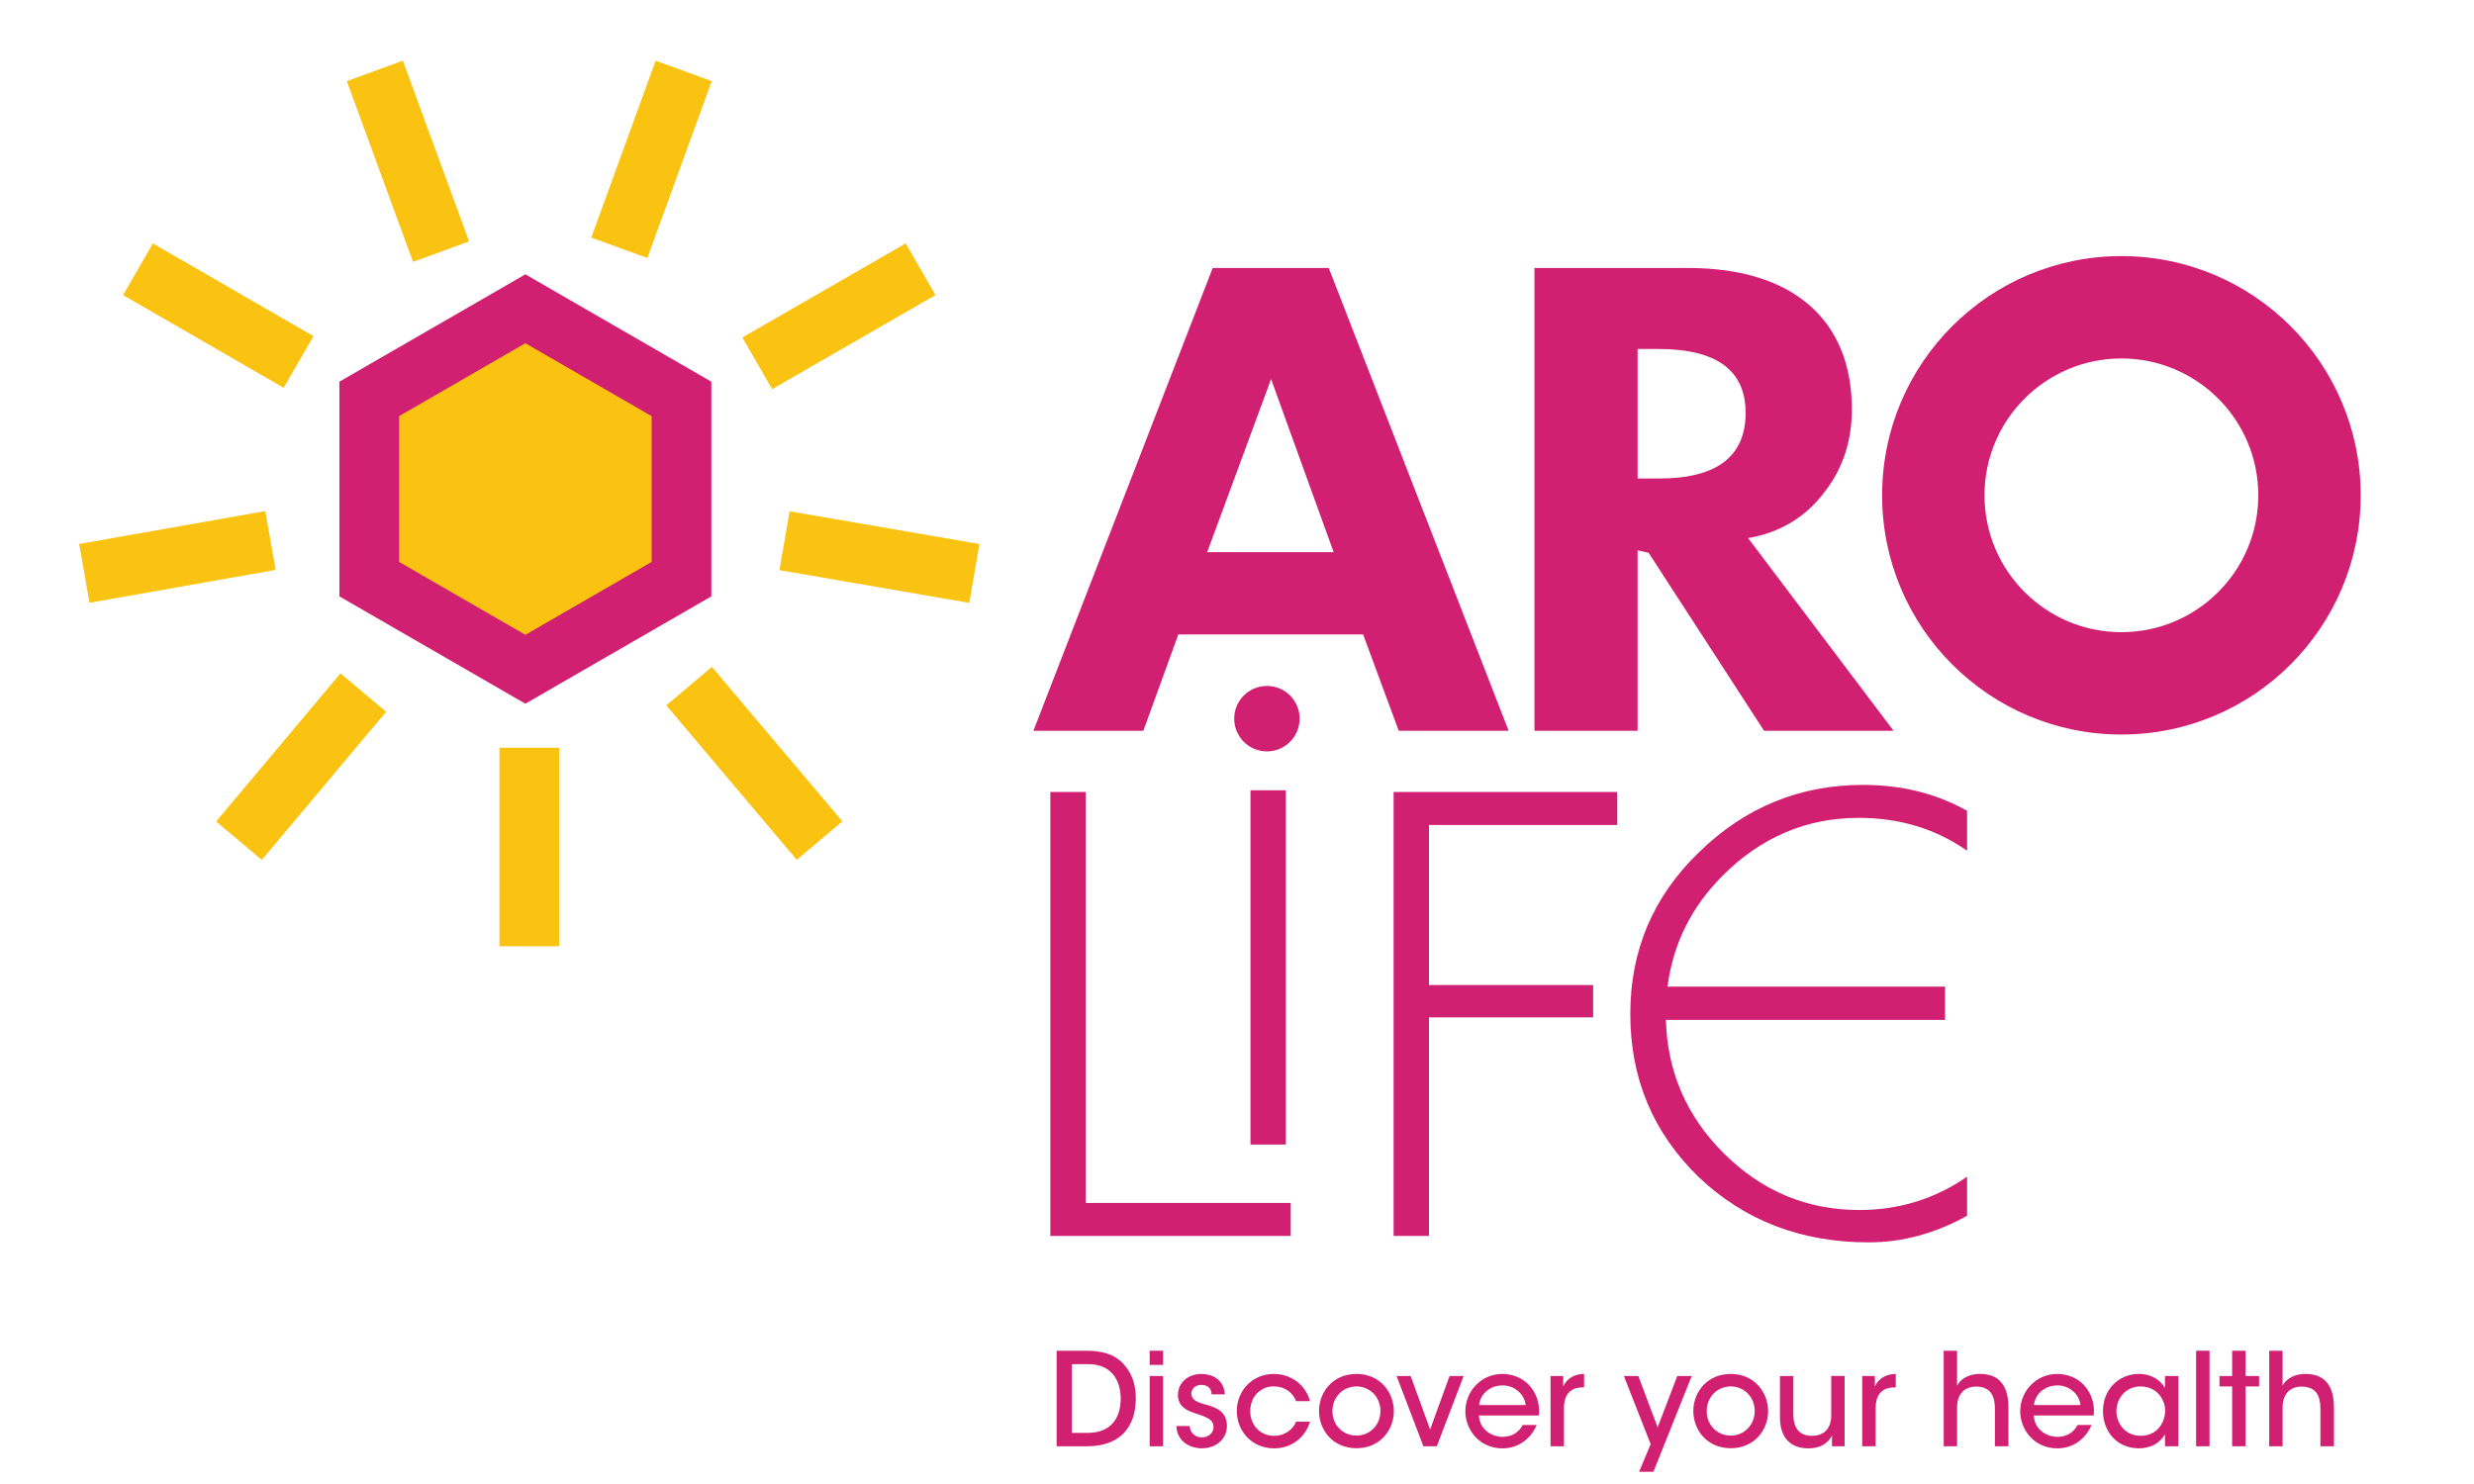 <svg id="e3cbgp4n20a51" xmlns="http://www.w3.org/2000/svg" xmlns:xlink="http://www.w3.org/1999/xlink" viewBox="0 0 250 150" shape-rendering="geometricPrecision" text-rendering="geometricPrecision"><style><![CDATA[#e3cbgp4n20a528_tr {animation: e3cbgp4n20a528_tr__tr 3000ms linear infinite normal forwards}@keyframes e3cbgp4n20a528_tr__tr { 0% {transform: translate(53.482px,50.889px) rotate(720deg)} 100% {transform: translate(53.482px,50.889px) rotate(360deg)} }]]></style><g id="e3cbgp4n20a52"><path id="e3cbgp4n20a53" d="M106.774,136.533L109.756,136.533C111.048,136.533,112.65,136.727,113.719,138.094C114.448,138.965,114.774,140.075,114.774,141.353C114.774,144.166,113.25,146.186,109.863,146.186L106.774,146.186L106.774,136.533ZM109.94,144.831C112.207,144.831,113.25,143.385,113.25,141.365C113.25,140.438,113.003,139.554,112.467,138.903C111.958,138.315,111.19,137.884,109.952,137.884L108.311,137.884L108.311,144.83L109.94,144.83Z" fill="rgb(209,31,114)" stroke="none" stroke-width="1"/><path id="e3cbgp4n20a54" d="M116.175,136.531L117.53,136.531L117.53,137.962L116.175,137.962L116.175,136.531ZM116.175,139.086L117.53,139.086L117.53,146.188L116.175,146.188L116.175,139.086Z" fill="rgb(209,31,114)" stroke="none" stroke-width="1"/><path id="e3cbgp4n20a55" d="M120.217,144.143C120.267,144.999,120.96,145.289,121.466,145.289C122.121,145.289,122.629,144.832,122.629,144.234C122.615,143.527,122.079,143.279,120.817,142.864C119.826,142.568,119.044,142.093,119.031,141.028C119.031,139.685,120.127,138.878,121.415,138.878C122.392,138.878,123.669,139.358,123.773,140.938L122.432,140.938C122.432,140.387,122.094,139.984,121.402,139.984C120.738,139.984,120.372,140.428,120.386,140.899C120.411,141.459,120.921,141.717,121.676,141.928C122.758,142.229,123.942,142.555,123.982,144.078C124.006,145.459,122.862,146.395,121.453,146.395C120.334,146.395,118.939,145.758,118.875,144.143L120.217,144.143Z" fill="rgb(209,31,114)" stroke="none" stroke-width="1"/><path id="e3cbgp4n20a56" d="M128.709,138.877C130.404,138.877,131.928,139.92,132.369,141.625L130.974,141.625C130.61,140.674,129.722,140.138,128.759,140.138C128.043,140.124,127.521,140.365,127.025,140.829C126.61,141.248,126.336,141.913,126.336,142.629C126.336,144.104,127.402,145.132,128.76,145.132C129.946,145.12,130.688,144.4,130.975,143.697L132.37,143.697C131.94,145.235,130.544,146.397,128.774,146.397C126.456,146.397,124.983,144.61,124.983,142.628C124.982,140.529,126.584,138.877,128.709,138.877" fill="rgb(209,31,114)" stroke="none" stroke-width="1"/><path id="e3cbgp4n20a57" d="M137.068,138.875C139.451,138.875,140.848,140.725,140.848,142.643C140.848,144.545,139.451,146.384,137.068,146.384C134.683,146.384,133.289,144.545,133.289,142.618C133.289,140.725,134.684,138.875,137.068,138.875M137.068,140.138C135.713,140.138,134.643,141.198,134.643,142.643C134.643,144.05,135.712,145.106,137.068,145.106C138.422,145.106,139.495,144.05,139.495,142.619C139.495,141.197,138.423,140.138,137.068,140.138Z" fill="rgb(209,31,114)" stroke="none" stroke-width="1"/><polygon id="e3cbgp4n20a58" points="142.547,139.086 144.514,144.492 146.481,139.086 147.902,139.086 145.192,146.186 143.837,146.186 141.128,139.086" fill="rgb(209,31,114)" stroke="none" stroke-width="1"/><path id="e3cbgp4n20a59" d="M151.816,138.877C152.834,138.877,153.762,139.252,154.435,139.92C155.269,140.768,155.623,141.887,155.504,143.072L149.445,143.072C149.509,144.506,150.76,145.235,151.83,145.235C152.781,145.235,153.483,144.78,153.874,144.036L155.285,144.036C154.945,144.817,154.45,145.403,153.847,145.797C153.249,146.201,152.546,146.398,151.829,146.398C149.509,146.398,148.076,144.532,148.076,142.655C148.078,140.622,149.669,138.877,151.816,138.877M154.162,142.017C154.099,141.079,153.159,140.012,151.816,140.037C150.437,140.037,149.534,141.054,149.471,142.017L154.162,142.017Z" fill="rgb(209,31,114)" stroke="none" stroke-width="1"/><path id="e3cbgp4n20a510" d="M156.684,139.086L157.964,139.086L157.964,140.127C158.366,139.293,159.111,138.889,160.072,138.875L160.072,140.232L159.982,140.232C158.703,140.232,158.038,140.934,158.038,142.344L158.038,146.185L156.684,146.185L156.684,139.086Z" fill="rgb(209,31,114)" stroke="none" stroke-width="1"/><polygon id="e3cbgp4n20a511" points="165.554,139.086 167.507,144.271 169.49,139.086 170.949,139.086 167.079,148.767 165.63,148.767 166.803,145.975 164.095,139.086" fill="rgb(209,31,114)" stroke="none" stroke-width="1"/><path id="e3cbgp4n20a512" d="M174.891,138.875C177.274,138.875,178.669,140.725,178.669,142.643C178.669,144.545,177.273,146.384,174.891,146.384C172.503,146.384,171.112,144.545,171.112,142.618C171.111,140.725,172.503,138.875,174.891,138.875M174.891,140.138C173.533,140.138,172.465,141.198,172.465,142.643C172.465,144.05,173.532,145.106,174.891,145.106C176.245,145.106,177.314,144.05,177.314,142.619C177.313,141.197,176.244,140.138,174.891,140.138Z" fill="rgb(209,31,114)" stroke="none" stroke-width="1"/><path id="e3cbgp4n20a513" d="M186.402,146.186L185.125,146.186L185.125,145.09C184.785,145.82,183.991,146.408,182.729,146.398C180.449,146.384,179.864,144.727,179.864,143.256L179.864,139.084L181.218,139.084L181.218,142.94C181.218,144.219,181.713,145.131,183.108,145.131C184.436,145.119,185.048,144.272,185.048,143.061L185.048,139.083L186.402,139.083L186.402,146.186Z" fill="rgb(209,31,114)" stroke="none" stroke-width="1"/><path id="e3cbgp4n20a514" d="M188.181,139.086L189.458,139.086L189.458,140.127C189.863,139.293,190.606,138.889,191.57,138.875L191.57,140.232L191.478,140.232C190.201,140.232,189.535,140.934,189.535,142.344L189.535,146.185L188.181,146.185L188.181,139.086Z" fill="rgb(209,31,114)" stroke="none" stroke-width="1"/><path id="e3cbgp4n20a515" d="M196.412,136.531L197.765,136.531L197.765,138.965L197.765,140.074C198.181,139.24,199.149,138.864,200.074,138.875C201.18,138.875,201.886,139.24,202.34,139.868C202.785,140.478,202.955,141.327,202.955,142.303L202.955,146.188L201.587,146.188L201.587,142.37C201.587,141.733,201.47,141.171,201.181,140.777C200.87,140.387,200.4,140.153,199.697,140.153C198.98,140.153,198.485,140.427,198.198,140.807C197.901,141.181,197.766,141.694,197.766,142.175L197.766,146.188L196.413,146.188L196.413,136.531Z" fill="rgb(209,31,114)" stroke="none" stroke-width="1"/><path id="e3cbgp4n20a516" d="M207.888,138.877C208.905,138.877,209.831,139.252,210.505,139.92C211.339,140.768,211.693,141.887,211.574,143.072L205.514,143.072C205.578,144.506,206.827,145.235,207.899,145.235C208.85,145.235,209.551,144.78,209.942,144.036L211.354,144.036C211.014,144.817,210.519,145.403,209.918,145.797C209.32,146.201,208.613,146.398,207.898,146.398C205.578,146.398,204.145,144.532,204.145,142.655C204.146,140.622,205.737,138.877,207.888,138.877M210.231,142.017C210.168,141.079,209.227,140.012,207.887,140.037C206.504,140.037,205.602,141.054,205.541,142.017L210.231,142.017Z" fill="rgb(209,31,114)" stroke="none" stroke-width="1"/><path id="e3cbgp4n20a517" d="M220.127,146.188L218.773,146.188L218.773,144.96C218.278,145.899,217.262,146.395,216.142,146.395C213.863,146.395,212.507,144.623,212.507,142.629C212.507,140.466,214.081,138.877,216.142,138.877C217.549,138.877,218.447,139.658,218.773,140.322L218.773,139.084L220.127,139.084L220.127,146.188ZM218.785,142.603C218.785,142.238,218.737,141.927,218.576,141.6C218.237,140.777,217.443,140.138,216.31,140.138C214.826,140.138,213.862,141.312,213.862,142.668C213.874,143.725,214.618,145.13,216.338,145.13C217.417,145.13,218.186,144.531,218.539,143.725C218.695,143.4,218.799,142.981,218.785,142.603Z" fill="rgb(209,31,114)" stroke="none" stroke-width="1"/><rect id="e3cbgp4n20a518" width="1.356" height="9.656" rx="0" ry="0" transform="matrix(1 0 0 1 221.919 136.531)" fill="rgb(209,31,114)" stroke="none" stroke-width="1"/><polygon id="e3cbgp4n20a519" points="224.282,139.086 225.561,139.086 225.561,136.533 226.917,136.533 226.917,139.086 228.284,139.086 228.284,140.138 226.917,140.138 226.917,146.186 225.561,146.186 225.561,140.138 224.282,140.138" fill="rgb(209,31,114)" stroke="none" stroke-width="1"/><path id="e3cbgp4n20a520" d="M229.304,136.531L230.658,136.531L230.658,138.965L230.658,140.074C231.074,139.24,232.042,138.864,232.966,138.875C234.074,138.875,234.778,139.24,235.232,139.868C235.677,140.478,235.848,141.327,235.848,142.303L235.848,146.188L234.48,146.188L234.48,142.37C234.48,141.733,234.362,141.171,234.075,140.777C233.764,140.387,233.294,140.153,232.589,140.153C231.874,140.153,231.379,140.427,231.091,140.807C230.794,141.181,230.659,141.694,230.659,142.175L230.659,146.188L229.305,146.188L229.305,136.531Z" fill="rgb(209,31,114)" stroke="none" stroke-width="1"/><path id="e3cbgp4n20a521" d="M152.449,73.866L141.344,73.866L137.744,64.128L119.071,64.128L115.535,73.866L104.427,73.866L122.545,27.09L134.272,27.09L152.449,73.866ZM134.766,55.813L128.442,38.316L121.987,55.813L134.766,55.813Z" fill="rgb(209,31,114)" stroke="none" stroke-width="1"/><path id="e3cbgp4n20a522" d="M191.348,73.866L178.26,73.866L166.596,55.875L165.48,55.626L165.48,73.865L155.06,73.865L155.06,27.089L170.629,27.089C181.052,27.089,187.131,32.239,187.131,41.355C187.131,44.523,186.262,47.251,184.464,49.612C182.541,52.217,179.932,53.832,176.645,54.388L191.348,73.866ZM176.397,41.73C176.397,37.449,173.482,35.275,167.589,35.275L165.479,35.275L165.479,48.368L167.649,48.368C173.482,48.368,176.397,46.137,176.397,41.73Z" fill="rgb(209,31,114)" stroke="none" stroke-width="1"/><polygon id="e3cbgp4n20a523" points="130.424,124.924 106.138,124.924 106.138,80.051 109.708,80.051 109.708,121.593 130.424,121.593" fill="rgb(209,31,114)" stroke="none" stroke-width="1"/><rect id="e3cbgp4n20a524" width="3.57" height="35.808" rx="0" ry="0" transform="matrix(1 0 0 1 126.363 79.88)" fill="rgb(209,31,114)" stroke="none" stroke-width="1"/><polygon id="e3cbgp4n20a525" points="163.423,83.386 144.4,83.386 144.4,99.565 160.989,99.565 160.989,102.834 144.4,102.834 144.4,124.924 140.825,124.924 140.825,80.052 163.423,80.052" fill="rgb(209,31,114)" stroke="none" stroke-width="1"/><path id="e3cbgp4n20a526" d="M187.832,82.668C191.992,82.668,195.622,83.788,198.775,85.989L198.775,81.958C195.681,80.211,192.181,79.336,188.25,79.336C181.881,79.336,176.349,81.599,171.708,86.122C167.063,90.589,164.743,96.06,164.743,102.487C164.743,109.036,167.063,114.507,171.647,118.97C176.288,123.376,181.999,125.575,188.841,125.575C192.259,125.575,195.575,124.665,198.775,122.885L198.775,118.941C195.531,121.181,191.905,122.305,187.891,122.305C182.596,122.305,178.012,120.398,174.143,116.53C170.421,112.805,168.478,108.301,168.342,103.086L196.552,103.086L196.552,99.724L168.506,99.724C169.053,95.436,170.889,91.702,174.082,88.5C177.954,84.633,182.536,82.668,187.832,82.668" fill="rgb(209,31,114)" stroke="none" stroke-width="1"/><path id="e3cbgp4n20a527" d="M131.328,72.636C131.328,74.464,129.851,75.948,128.023,75.948C126.199,75.948,124.718,74.465,124.718,72.636C124.718,70.814,126.198,69.334,128.023,69.334C129.852,69.333,131.328,70.813,131.328,72.636" fill="rgb(209,31,114)" stroke="none" stroke-width="1"/><g id="e3cbgp4n20a528_tr" transform="translate(53.482,50.889) rotate(720)"><g id="e3cbgp4n20a528" transform="translate(-53.482,-50.889)"><rect id="e3cbgp4n20a529" width="6.03" height="20.071" rx="0" ry="0" transform="matrix(1 0 0 1 50.469 75.577)" fill="rgb(250,195,18)" stroke="none" stroke-width="1"/><rect id="e3cbgp4n20a530" width="20.439" height="6.031" rx="0" ry="0" transform="matrix(0.645 0.764 -0.764 0.645 71.937 67.406)" fill="rgb(250,195,18)" stroke="none" stroke-width="1"/><rect id="e3cbgp4n20a531" width="19.454" height="6.032" rx="0" ry="0" transform="matrix(0.986 0.17 -0.17 0.986 79.789 51.682)" fill="rgb(250,195,18)" stroke="none" stroke-width="1"/><rect id="e3cbgp4n20a532" width="6.03" height="19.06" rx="0" ry="0" transform="matrix(0.499 0.866 -0.866 0.499 91.521 24.602)" fill="rgb(250,195,18)" stroke="none" stroke-width="1"/><rect id="e3cbgp4n20a533" width="6.03" height="19.021" rx="0" ry="0" transform="matrix(0.94 0.342 -0.342 0.94 66.254 6.136)" fill="rgb(250,195,18)" stroke="none" stroke-width="1"/><rect id="e3cbgp4n20a534" width="19.454" height="6.03" rx="0" ry="0" transform="matrix(0.344 0.939 -0.939 0.344 40.708 6.131)" fill="rgb(250,195,18)" stroke="none" stroke-width="1"/><rect id="e3cbgp4n20a535" width="18.742" height="6.03" rx="0" ry="0" transform="matrix(0.866 0.5 -0.5 0.866 15.449 24.606)" fill="rgb(250,195,18)" stroke="none" stroke-width="1"/><rect id="e3cbgp4n20a536" width="6.033" height="19.096" rx="0" ry="0" transform="matrix(0.174 0.985 -0.985 0.174 26.807 51.661)" fill="rgb(250,195,18)" stroke="none" stroke-width="1"/><rect id="e3cbgp4n20a537" width="6.031" height="19.543" rx="0" ry="0" transform="matrix(0.766 0.643 -0.643 0.766 34.404 68.065)" fill="rgb(250,195,18)" stroke="none" stroke-width="1"/></g></g><polygon id="e3cbgp4n20a538" points="68.864,58.54 53.089,67.648 37.314,58.54 37.314,40.318 53.089,31.212 68.864,40.318" fill="rgb(250,195,18)" stroke="none" stroke-width="1"/><path id="e3cbgp4n20a539" d="M53.089,71.129L34.299,60.28L34.299,38.578L53.089,27.73L71.881,38.578L71.881,60.28L53.089,71.129ZM40.332,56.798L53.09,64.167L65.85,56.798L65.85,42.061L53.09,34.693L40.332,42.061L40.332,56.798Z" fill="rgb(209,31,113)" stroke="none" stroke-width="1"/><path id="e3cbgp4n20a540" d="M238.549,50.107L238.549,50.018C238.526,36.69,227.71,25.886,214.37,25.886C201.016,25.886,190.189,36.713,190.189,50.062C190.189,63.42,201.016,74.244,214.37,74.244C227.71,74.244,238.525,63.444,238.549,50.107M214.37,63.899C206.731,63.899,200.535,57.703,200.535,50.062C200.535,42.429,206.731,36.233,214.37,36.233C222.008,36.233,228.204,42.429,228.204,50.062C228.204,57.704,222.008,63.899,214.37,63.899Z" fill="rgb(209,31,114)" stroke="none" stroke-width="1"/></g></svg>